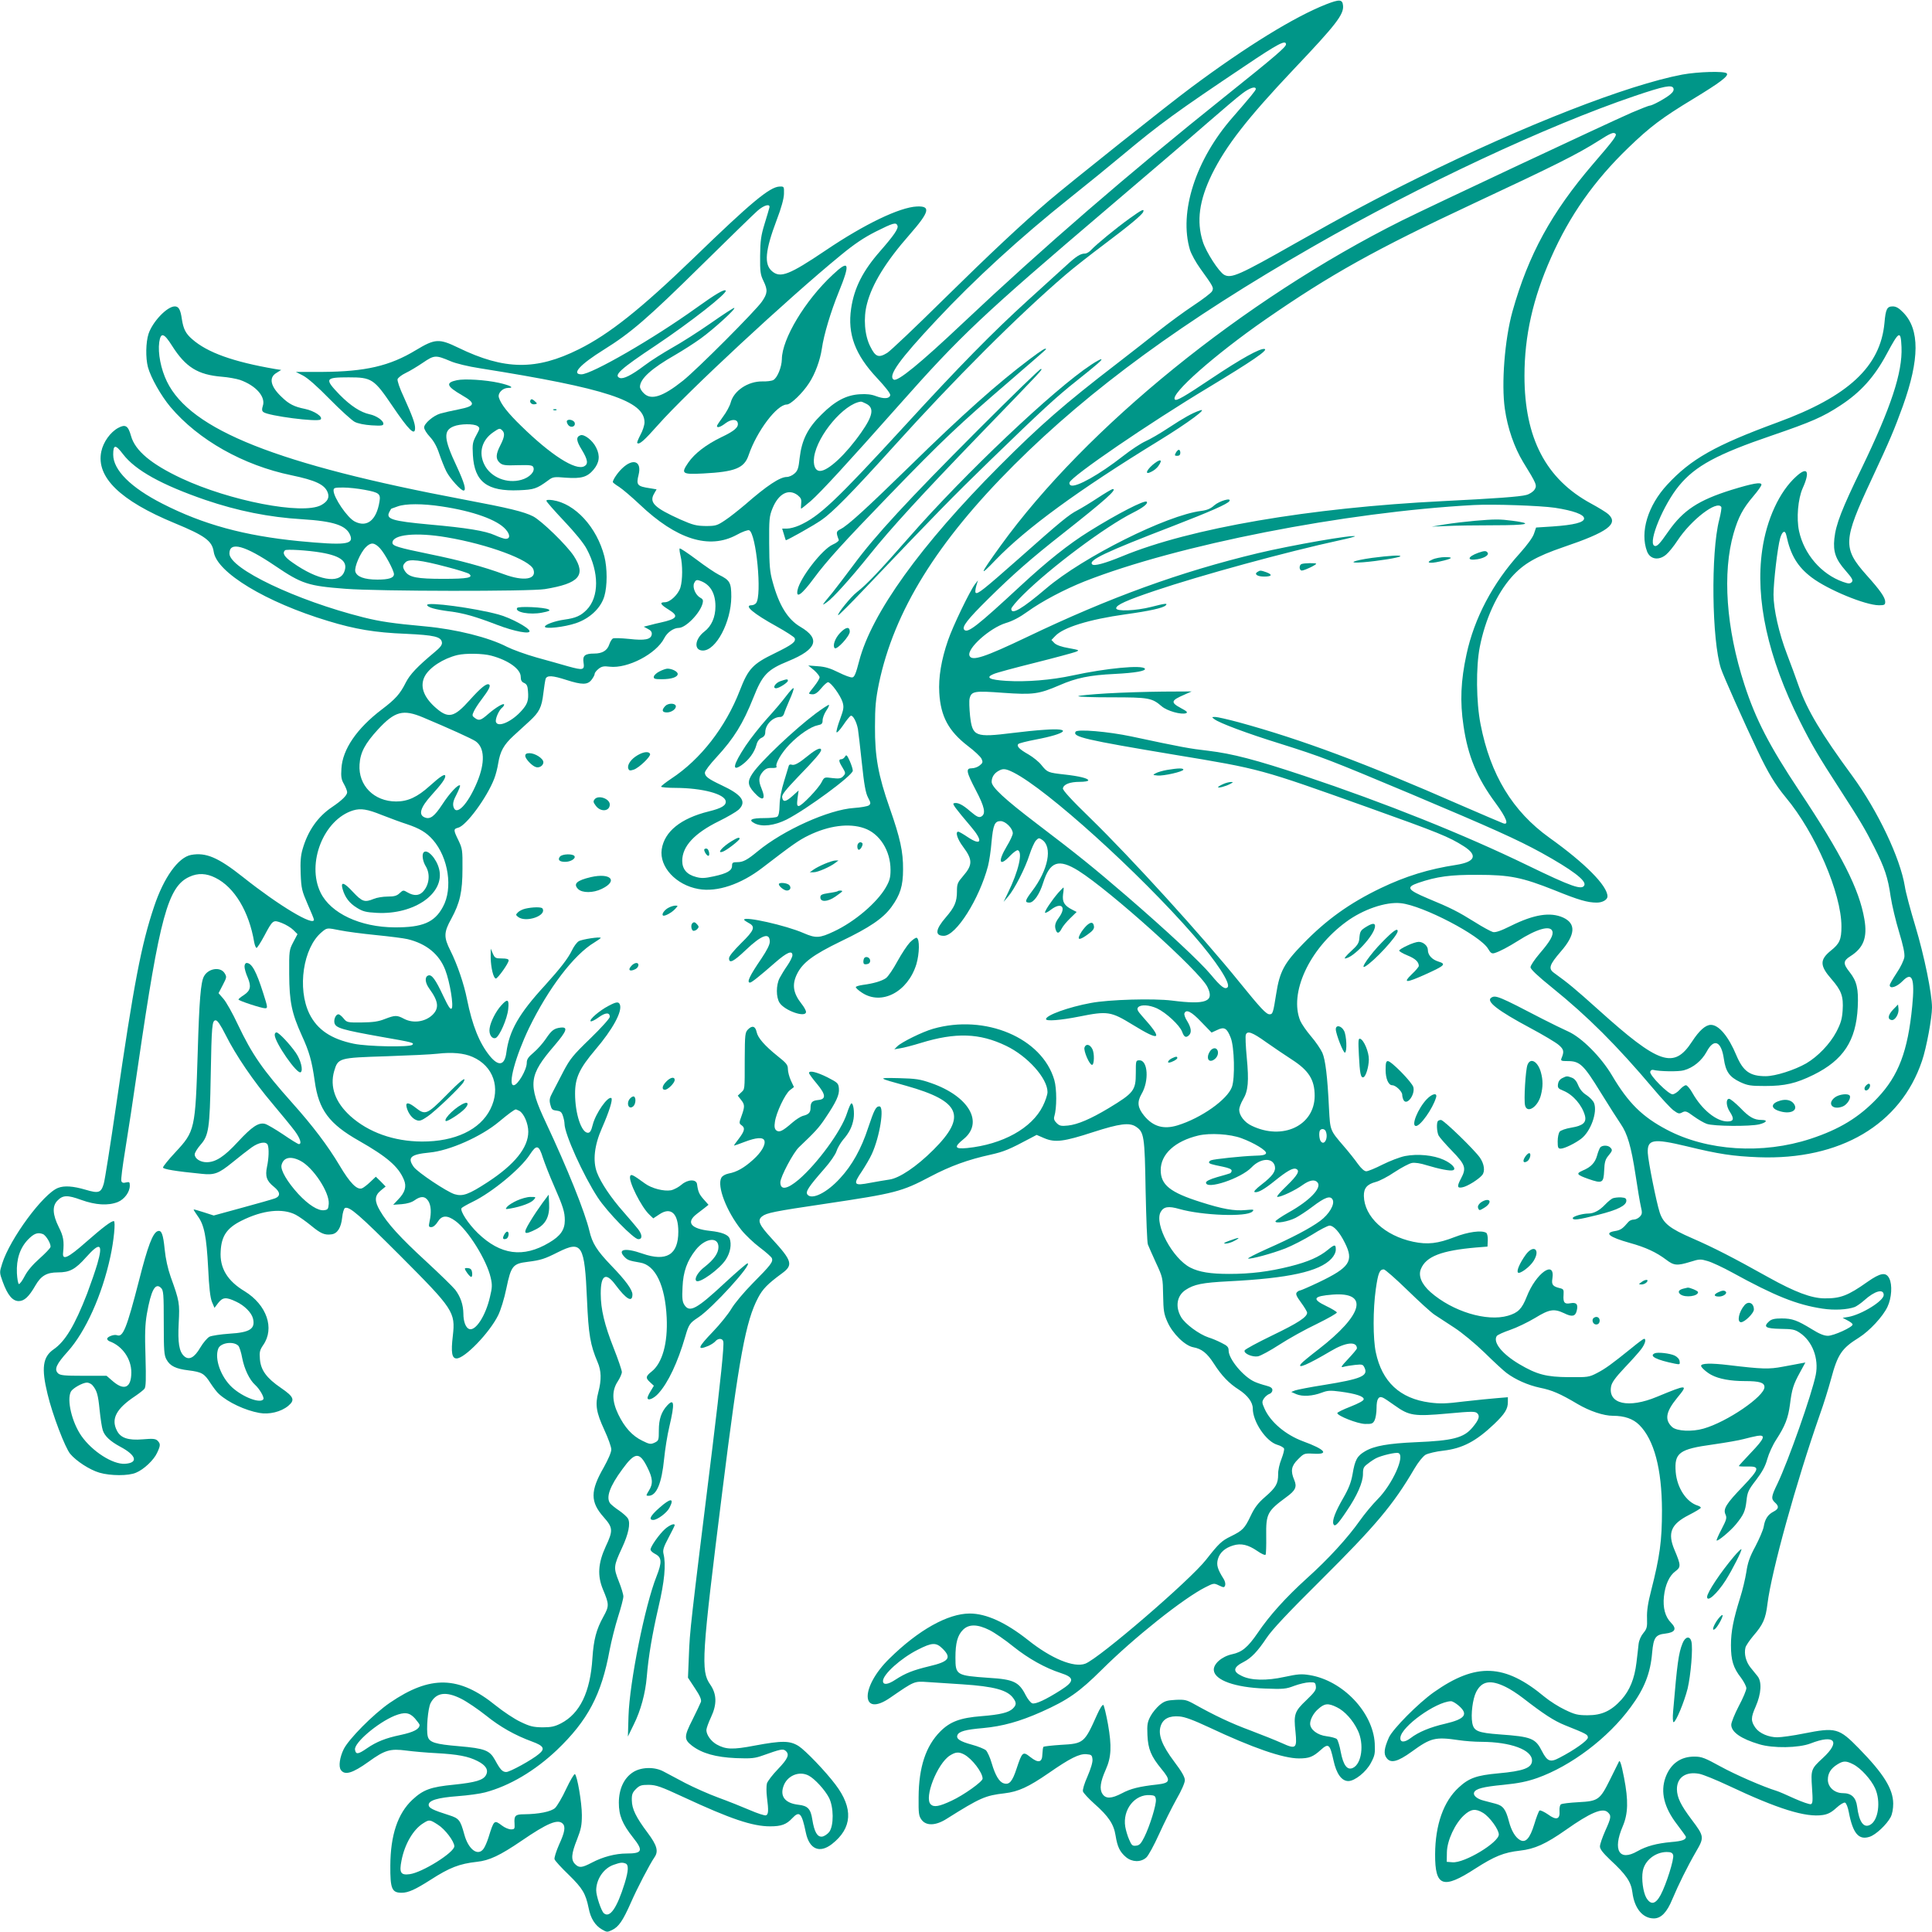 <?xml version="1.0" standalone="no"?>
<!DOCTYPE svg PUBLIC "-//W3C//DTD SVG 20010904//EN"
 "http://www.w3.org/TR/2001/REC-SVG-20010904/DTD/svg10.dtd">
<svg version="1.0" xmlns="http://www.w3.org/2000/svg"
 width="1280pt" height="1280pt" viewBox="0 0 1280 1280"
 preserveAspectRatio="xMidYMid meet">
<g transform="translate(0,1280) scale(0.1,-0.1)"
fill="#009688" stroke="none">
<path d="M8785 12771 c-210 -83 -527 -278 -891 -549 -153 -113 -809 -636 -944
-751 -182 -156 -387 -348 -695 -651 -187 -185 -357 -346 -377 -358 -57 -35
-78 -27 -112 42 -38 74 -47 189 -22 283 33 130 126 281 281 457 133 152 144
192 50 188 -114 -5 -346 -116 -605 -291 -242 -163 -300 -185 -355 -138 -54 46
-46 136 31 340 30 78 47 140 48 172 1 50 1 50 -30 49 -65 -3 -188 -105 -569
-474 -349 -337 -559 -504 -760 -604 -283 -141 -493 -138 -798 10 -128 62 -154
61 -282 -16 -173 -105 -335 -142 -618 -144 l-177 0 47 -24 c31 -16 94 -71 178
-157 72 -73 146 -140 165 -150 21 -11 65 -20 112 -23 66 -4 78 -2 78 11 0 21
-47 53 -90 62 -61 13 -127 56 -200 130 -102 106 -97 115 60 115 153 0 168 -10
290 -190 109 -161 150 -201 150 -146 0 31 -18 80 -74 204 -28 59 -45 110 -42
120 4 10 27 28 54 41 26 12 77 43 114 68 75 51 84 52 183 10 34 -15 117 -35
195 -47 838 -133 1090 -216 1090 -358 0 -19 -12 -56 -27 -83 -14 -27 -24 -51
-21 -54 13 -13 45 15 138 120 190 215 857 835 1210 1124 91 75 154 117 233
157 116 58 134 63 143 39 8 -19 -24 -65 -114 -168 -116 -132 -173 -245 -193
-381 -25 -169 26 -306 172 -461 55 -59 89 -102 87 -113 -5 -24 -41 -26 -93 -7
-30 12 -64 16 -108 13 -90 -5 -165 -45 -254 -134 -92 -90 -131 -169 -145 -287
-7 -68 -13 -86 -34 -104 -14 -13 -37 -23 -51 -23 -46 0 -133 -58 -276 -183
-44 -37 -104 -85 -135 -105 -51 -34 -61 -37 -126 -37 -62 1 -84 6 -168 43
-173 78 -209 113 -174 172 l16 28 -42 7 c-87 13 -94 21 -77 90 22 89 -36 112
-109 42 -30 -28 -62 -76 -62 -91 0 -3 19 -18 42 -32 23 -15 84 -67 136 -116
244 -232 460 -300 642 -202 37 21 75 34 83 31 47 -18 87 -434 46 -483 -6 -8
-20 -14 -30 -14 -53 0 12 -55 166 -140 63 -35 117 -70 120 -78 9 -24 -14 -42
-132 -100 -147 -71 -176 -103 -232 -248 -94 -242 -259 -455 -454 -583 -37 -25
-67 -48 -67 -53 0 -4 44 -8 98 -8 175 -1 323 -40 330 -88 4 -28 -27 -47 -113
-68 -185 -46 -293 -133 -311 -251 -17 -116 95 -237 244 -263 123 -22 280 31
422 140 198 152 241 183 307 215 133 65 268 83 368 48 103 -35 175 -149 175
-276 0 -51 -6 -72 -31 -116 -59 -102 -207 -228 -344 -292 -95 -45 -120 -46
-201 -11 -116 51 -394 113 -394 89 0 -4 14 -13 30 -22 47 -24 38 -48 -50 -134
-50 -50 -80 -86 -80 -100 0 -37 29 -23 110 54 107 102 160 120 160 56 0 -20
-19 -57 -55 -111 -78 -114 -100 -160 -76 -160 10 0 62 41 167 133 78 68 114
83 114 48 0 -10 -15 -41 -33 -67 -19 -27 -42 -65 -52 -84 -24 -47 -24 -127 0
-164 35 -53 175 -101 175 -60 0 9 -13 33 -30 54 -55 70 -64 126 -30 196 38 77
105 127 292 218 190 91 278 151 334 227 58 80 77 139 77 249 1 117 -19 208
-88 405 -77 219 -99 343 -98 540 0 132 5 182 26 286 100 479 384 938 896 1449
505 504 1126 957 1981 1447 711 408 1549 800 2130 997 198 67 247 76 257 51 4
-13 -2 -25 -23 -42 -33 -27 -118 -73 -135 -73 -6 0 -59 -21 -118 -46 -169 -74
-1328 -618 -1525 -716 -1048 -524 -2090 -1369 -2657 -2154 -140 -194 -146
-212 -34 -95 202 210 548 463 1083 791 194 119 334 223 270 200 -48 -16 -105
-48 -207 -115 -54 -36 -123 -76 -153 -89 -29 -13 -96 -57 -148 -98 -156 -122
-309 -208 -345 -194 -8 3 -12 12 -9 20 16 43 525 391 919 628 290 175 400 250
373 256 -29 6 -155 -64 -348 -193 -188 -126 -236 -153 -246 -142 -34 34 265
298 601 531 429 297 726 463 1380 769 537 251 685 325 824 413 83 53 101 60
114 48 11 -11 -11 -41 -149 -201 -275 -321 -428 -600 -534 -978 -51 -185 -74
-478 -50 -644 18 -128 63 -256 121 -352 90 -146 94 -155 75 -184 -9 -13 -33
-29 -53 -34 -41 -12 -212 -24 -553 -41 -885 -44 -1674 -179 -2124 -365 -119
-49 -188 -67 -200 -54 -27 27 86 81 533 253 250 97 364 147 376 166 16 25 -65
2 -100 -28 -24 -22 -48 -32 -87 -37 -228 -28 -781 -305 -1025 -512 -162 -138
-233 -179 -233 -137 0 9 35 51 78 93 182 181 545 452 728 544 68 34 103 62 91
73 -13 13 -193 -79 -382 -197 -135 -84 -277 -197 -453 -360 -288 -267 -350
-315 -373 -292 -19 19 20 69 163 210 160 158 282 265 487 426 284 224 366 297
333 297 -5 0 -51 -27 -101 -60 -50 -33 -110 -69 -133 -81 -56 -29 -108 -71
-386 -318 -239 -211 -276 -240 -288 -228 -4 4 -2 24 4 45 l11 37 -19 -25 c-33
-42 -148 -280 -179 -372 -45 -129 -64 -247 -58 -348 9 -157 62 -254 189 -352
44 -33 84 -71 91 -85 10 -22 8 -28 -12 -44 -13 -11 -36 -19 -52 -19 -42 0 -38
-22 26 -145 59 -112 68 -157 36 -175 -16 -8 -29 -2 -73 35 -51 45 -85 61 -109
53 -11 -4 9 -31 114 -155 82 -96 71 -131 -23 -68 -28 19 -56 35 -61 35 -22 0
-6 -50 31 -99 65 -87 65 -121 0 -196 -36 -42 -40 -51 -40 -101 0 -69 -16 -105
-74 -172 -69 -80 -74 -122 -13 -122 81 0 235 243 293 463 8 32 19 103 23 157
11 116 21 140 60 140 33 0 81 -48 81 -81 0 -11 -18 -50 -40 -86 -62 -104 -49
-139 23 -62 21 22 44 38 50 36 35 -11 5 -139 -65 -282 l-29 -60 30 35 c42 48
114 189 142 278 13 40 32 82 42 93 17 18 21 19 40 6 72 -47 43 -199 -66 -342
-46 -61 -50 -75 -17 -75 29 0 67 54 91 131 45 142 102 162 234 80 211 -133
802 -664 854 -769 49 -98 -8 -120 -235 -91 -121 15 -417 7 -537 -16 -147 -27
-297 -81 -297 -107 0 -15 94 -8 220 17 189 38 210 34 354 -54 187 -115 204
-100 63 57 -31 35 -36 46 -27 58 18 20 73 17 126 -7 61 -29 150 -112 166 -155
13 -36 26 -42 46 -22 18 18 14 49 -12 92 -14 21 -22 45 -19 52 11 30 47 12
112 -57 l68 -70 37 17 c47 23 65 13 90 -52 24 -60 29 -266 8 -325 -30 -84
-204 -207 -361 -255 -92 -28 -161 -8 -220 63 -44 54 -49 91 -18 145 51 86 42
223 -13 223 -25 0 -25 -1 -25 -85 0 -114 -13 -131 -180 -232 -120 -72 -205
-108 -269 -115 -46 -5 -57 -2 -76 17 -15 15 -20 28 -15 43 17 55 17 184 0 242
-81 279 -458 438 -803 339 -71 -20 -210 -89 -237 -116 l-20 -20 40 7 c22 3 83
19 135 35 231 71 390 66 566 -19 142 -68 274 -215 274 -306 0 -18 -14 -59 -31
-93 -73 -147 -266 -254 -501 -278 -84 -8 -90 6 -23 60 134 110 34 283 -215
370 -74 26 -101 30 -215 33 -145 3 -145 3 50 -51 359 -101 402 -201 180 -423
-113 -113 -227 -189 -293 -198 -26 -4 -82 -13 -124 -21 -113 -22 -119 -14 -57
77 22 34 52 84 65 113 53 115 85 316 50 316 -23 0 -34 -22 -74 -141 -45 -139
-107 -250 -186 -335 -86 -95 -186 -145 -216 -109 -15 19 5 50 110 170 40 45
75 96 82 118 6 20 26 54 43 75 42 48 61 87 70 139 7 44 -1 103 -14 103 -5 0
-18 -30 -30 -67 -38 -117 -196 -332 -319 -438 -77 -65 -122 -72 -122 -18 0 35
86 198 124 233 105 100 130 126 174 192 72 107 94 154 90 196 -3 35 -7 39 -77
75 -71 35 -121 47 -121 28 0 -5 23 -37 51 -70 61 -73 64 -104 9 -109 -39 -4
-50 -15 -50 -53 0 -30 -13 -43 -51 -52 -14 -4 -46 -24 -70 -45 -63 -55 -86
-67 -106 -51 -11 10 -14 24 -9 56 8 60 67 185 99 210 l27 21 -20 43 c-11 24
-20 58 -20 76 0 28 -10 40 -68 86 -86 69 -131 121 -139 159 -8 39 -29 46 -56
19 -21 -21 -22 -31 -23 -199 0 -211 1 -196 -25 -221 l-21 -20 21 -27 c26 -32
26 -45 4 -107 -17 -46 -17 -50 0 -62 25 -18 21 -37 -18 -89 -20 -25 -34 -46
-32 -46 3 0 35 11 71 25 76 29 121 32 130 9 10 -27 -19 -78 -75 -128 -60 -54
-108 -81 -162 -91 -23 -5 -42 -16 -48 -28 -30 -55 34 -222 132 -345 27 -34 83
-87 123 -117 40 -30 76 -62 80 -71 9 -24 -7 -45 -127 -166 -60 -61 -121 -134
-142 -170 -21 -35 -75 -102 -121 -150 -102 -106 -109 -127 -31 -95 18 8 38 21
46 30 18 22 48 22 53 -1 6 -27 -18 -261 -72 -702 -146 -1181 -150 -1213 -156
-1380 l-6 -145 46 -70 c33 -49 44 -75 40 -90 -4 -11 -29 -64 -56 -118 -57
-112 -57 -131 -3 -173 67 -51 158 -76 290 -82 105 -4 127 -1 180 18 115 41
132 45 149 31 29 -24 17 -52 -49 -121 -36 -37 -69 -80 -74 -96 -4 -16 -4 -56
0 -89 12 -94 10 -115 -6 -122 -9 -3 -57 13 -108 35 -51 22 -144 59 -207 82
-63 23 -162 67 -220 97 -58 31 -123 65 -145 77 -60 32 -149 29 -202 -6 -60
-39 -93 -112 -93 -202 0 -84 23 -140 94 -230 70 -88 62 -106 -43 -106 -73 0
-157 -22 -229 -60 -67 -35 -85 -37 -112 -10 -28 28 -25 68 13 163 27 69 32 95
32 162 0 83 -31 261 -46 271 -5 3 -31 -41 -58 -98 -26 -57 -60 -113 -73 -126
-27 -25 -109 -41 -205 -42 -59 0 -68 -9 -64 -62 2 -35 0 -38 -24 -38 -14 0
-41 11 -59 25 -52 39 -53 39 -90 -80 -9 -28 -23 -61 -32 -73 -37 -53 -101 -6
-128 95 -26 95 -35 106 -101 127 -108 34 -135 48 -135 68 0 30 59 48 193 58
67 5 148 16 181 25 162 43 329 142 475 280 205 196 296 367 350 663 12 62 37
161 56 221 19 59 35 120 35 134 0 14 -14 60 -31 102 -35 89 -34 99 22 220 43
92 57 161 40 193 -6 12 -33 36 -59 54 -26 17 -52 39 -59 47 -30 39 -4 113 81
228 83 114 113 116 165 11 36 -72 39 -108 10 -154 -20 -33 -20 -34 -2 -34 53
0 87 83 103 245 6 61 21 157 35 215 36 153 32 188 -14 139 -39 -42 -56 -91
-56 -164 0 -66 -1 -70 -28 -83 -26 -12 -34 -11 -82 13 -66 32 -117 88 -159
175 -42 87 -43 158 -3 218 15 23 27 51 27 62 0 11 -24 82 -54 158 -61 154 -86
258 -86 362 0 124 34 144 98 57 72 -96 112 -119 112 -63 0 31 -46 94 -140 191
-96 100 -126 148 -145 230 -29 123 -146 415 -289 719 -120 255 -114 310 59
511 80 94 90 122 40 117 -44 -5 -61 -18 -99 -75 -19 -28 -55 -69 -80 -90 -36
-30 -46 -45 -46 -68 0 -47 -60 -149 -87 -149 -40 0 12 191 102 379 128 263
297 486 433 567 23 14 42 28 42 30 0 10 -126 -9 -146 -22 -12 -7 -32 -34 -44
-59 -27 -56 -78 -121 -181 -235 -171 -186 -235 -299 -254 -442 -11 -87 -51
-96 -110 -24 -69 85 -116 202 -151 376 -20 101 -64 230 -110 322 -45 89 -44
121 6 211 57 105 74 178 74 332 1 122 -1 133 -26 186 -34 69 -35 77 -3 85 54
13 191 200 239 324 10 25 22 71 27 104 13 79 37 122 101 181 30 28 77 71 106
97 66 61 81 92 92 186 5 42 12 85 15 95 10 24 45 22 138 -8 103 -33 140 -33
166 1 12 15 21 33 21 40 0 7 12 22 26 33 20 16 35 19 73 14 119 -14 309 85
362 189 19 38 62 68 96 68 46 0 142 98 158 163 5 19 2 28 -14 36 -33 18 -55
69 -42 98 9 19 16 23 34 17 70 -22 107 -81 107 -171 0 -72 -26 -131 -73 -167
-65 -50 -72 -126 -10 -126 87 0 187 189 188 356 0 94 -9 110 -82 146 -24 12
-91 57 -149 101 -58 43 -108 77 -111 73 -3 -3 0 -25 6 -50 14 -58 14 -158 -1
-208 -14 -46 -68 -98 -103 -98 -38 0 -30 -15 25 -49 70 -43 58 -61 -55 -86
-16 -3 -48 -11 -70 -17 l-40 -10 28 -15 c20 -10 27 -21 25 -36 -5 -34 -45 -42
-150 -30 -51 5 -99 7 -107 3 -8 -4 -19 -23 -25 -41 -13 -39 -46 -59 -99 -59
-62 0 -78 -14 -71 -59 8 -51 -3 -53 -101 -26 -44 13 -138 39 -210 59 -71 20
-159 52 -195 70 -121 63 -337 117 -542 136 -218 20 -299 32 -411 60 -445 112
-887 323 -887 423 0 82 102 54 303 -82 177 -120 218 -133 467 -152 216 -17
1220 -18 1320 -2 227 37 275 91 192 219 -47 72 -214 234 -270 263 -61 31 -160
55 -457 111 -1236 233 -1813 461 -1969 782 -40 82 -61 188 -51 261 10 67 31
62 85 -24 90 -142 171 -192 330 -205 41 -3 95 -13 120 -21 107 -38 172 -113
151 -173 -7 -22 -6 -32 4 -40 30 -25 361 -68 379 -49 18 17 -41 57 -104 70
-70 14 -106 32 -153 78 -75 70 -88 129 -36 160 l32 20 -39 6 c-279 48 -450
109 -551 198 -43 37 -58 68 -68 132 -9 64 -21 85 -47 85 -51 0 -147 -101 -174
-182 -18 -55 -20 -159 -4 -220 19 -70 87 -190 149 -264 185 -219 483 -387 803
-453 158 -33 217 -61 238 -111 15 -36 1 -63 -43 -87 -124 -65 -604 28 -925
178 -200 94 -307 183 -334 281 -19 68 -37 79 -85 53 -52 -28 -99 -94 -112
-157 -35 -169 125 -325 486 -474 201 -83 248 -117 259 -190 20 -137 346 -334
757 -458 180 -55 312 -77 513 -85 192 -9 237 -19 242 -58 2 -15 -11 -33 -49
-64 -115 -96 -162 -146 -190 -200 -38 -76 -68 -110 -159 -179 -166 -126 -261
-265 -268 -392 -4 -55 0 -74 17 -103 11 -20 21 -44 21 -54 0 -20 -36 -55 -100
-98 -95 -64 -160 -157 -195 -278 -13 -44 -16 -84 -13 -164 4 -98 8 -113 46
-201 23 -52 42 -98 42 -103 0 -46 -231 92 -470 282 -164 130 -245 165 -344
147 -85 -16 -181 -150 -245 -342 -85 -253 -134 -508 -251 -1314 -39 -267 -76
-503 -83 -524 -18 -59 -34 -64 -121 -38 -82 24 -140 28 -181 12 -98 -37 -320
-338 -371 -503 -18 -57 -18 -58 4 -119 32 -88 65 -128 106 -128 37 0 68 29
111 104 37 64 75 86 148 86 79 0 116 20 188 101 92 103 113 91 74 -44 -13 -45
-44 -134 -68 -198 -82 -211 -145 -316 -222 -369 -72 -50 -82 -124 -40 -296 32
-135 116 -355 150 -396 40 -48 129 -106 194 -125 71 -21 193 -22 242 0 52 21
119 85 140 132 23 49 23 59 3 80 -14 13 -30 15 -99 9 -95 -8 -146 9 -170 57
-41 78 -5 146 120 229 28 19 56 41 62 49 10 12 11 64 7 211 -5 154 -3 214 9
285 28 158 56 210 94 172 16 -16 18 -40 18 -230 0 -184 2 -216 18 -244 23 -43
62 -62 146 -72 88 -11 105 -21 145 -84 19 -29 44 -62 57 -73 62 -56 173 -108
267 -125 65 -12 144 7 192 47 46 39 37 60 -49 119 -95 65 -133 117 -139 190
-4 48 -1 60 22 94 77 111 23 266 -123 356 -115 69 -166 154 -159 265 5 101 41
154 137 202 141 71 273 85 360 40 23 -12 69 -45 102 -72 63 -52 89 -64 134
-58 40 4 65 44 72 112 3 32 12 60 19 63 30 11 95 -46 365 -316 354 -355 367
-374 349 -532 -13 -110 -6 -149 25 -149 54 0 218 170 275 285 17 34 41 111 55
180 31 149 43 163 141 175 87 11 112 19 201 64 159 79 176 51 192 -314 10
-233 22 -301 70 -414 25 -57 27 -117 5 -200 -22 -83 -14 -133 40 -250 25 -54
46 -112 46 -129 0 -19 -20 -65 -50 -119 -90 -156 -90 -229 0 -330 61 -69 63
-88 13 -194 -51 -111 -56 -194 -18 -285 41 -98 42 -109 2 -181 -46 -83 -64
-151 -72 -273 -14 -226 -83 -368 -209 -433 -41 -21 -65 -26 -122 -26 -61 1
-83 6 -145 36 -41 19 -114 68 -164 108 -244 198 -433 203 -703 18 -109 -75
-272 -240 -305 -307 -26 -53 -35 -114 -19 -137 26 -38 78 -22 184 54 108 78
143 88 250 74 46 -6 135 -14 198 -17 144 -8 212 -21 273 -52 56 -28 75 -59 57
-93 -18 -34 -69 -49 -213 -64 -154 -15 -203 -33 -275 -100 -97 -91 -145 -234
-146 -436 -1 -154 10 -180 75 -180 44 0 90 21 192 86 126 81 190 106 307 119
82 9 151 41 295 139 172 118 241 146 273 114 20 -20 14 -57 -24 -139 -19 -44
-33 -87 -30 -97 3 -10 45 -56 94 -103 92 -90 112 -124 132 -221 13 -68 43
-115 88 -141 32 -19 36 -19 67 -4 44 21 72 62 125 182 41 94 125 255 156 300
28 40 17 79 -45 162 -78 104 -104 158 -105 215 -1 39 4 52 27 75 24 24 35 28
85 28 50 -1 79 -11 232 -82 310 -144 455 -193 572 -193 74 0 108 12 147 54 48
51 63 35 90 -96 23 -109 90 -139 172 -76 136 106 144 237 24 395 -67 89 -199
226 -244 255 -58 36 -109 37 -291 3 -146 -28 -191 -26 -251 7 -38 21 -69 64
-69 96 0 11 14 50 31 86 40 85 38 153 -6 216 -63 90 -56 186 80 1275 112 897
156 1133 238 1288 30 57 63 91 157 160 77 56 69 83 -67 231 -84 91 -97 121
-64 147 29 23 76 33 421 84 462 69 503 79 694 180 133 70 249 112 399 145 89
20 123 34 269 112 l36 19 51 -22 c71 -30 129 -23 325 41 174 56 238 64 281 36
55 -36 59 -61 65 -426 4 -184 10 -344 15 -355 4 -11 28 -65 53 -120 46 -99 46
-101 48 -217 2 -103 5 -123 29 -177 35 -78 116 -157 171 -167 55 -10 91 -38
136 -108 51 -80 101 -132 166 -173 58 -38 92 -83 92 -125 0 -87 88 -218 162
-240 22 -6 42 -18 45 -25 3 -7 -5 -38 -17 -69 -13 -32 -23 -76 -22 -102 0 -61
-14 -87 -87 -150 -46 -40 -69 -70 -95 -125 -40 -84 -53 -97 -132 -136 -60 -29
-79 -47 -163 -154 -105 -135 -706 -652 -800 -689 -75 -29 -226 33 -381 157
-147 116 -276 175 -385 175 -145 0 -340 -109 -532 -298 -196 -191 -191 -396 6
-259 160 110 157 109 246 103 44 -3 148 -10 230 -15 212 -14 301 -38 339 -93
21 -29 20 -44 -3 -67 -27 -27 -83 -41 -209 -51 -140 -11 -207 -36 -272 -101
-96 -96 -143 -237 -144 -436 -1 -109 1 -124 20 -150 31 -41 94 -39 166 7 223
140 255 154 384 169 91 11 157 41 292 134 141 98 203 129 250 125 33 -3 37 -6
40 -34 2 -19 -11 -62 -33 -113 -21 -47 -34 -90 -30 -100 3 -10 37 -47 75 -81
94 -83 129 -135 141 -211 12 -75 28 -108 69 -143 41 -34 98 -35 134 -3 14 12
52 82 85 155 33 73 85 177 115 231 33 57 56 109 56 127 0 20 -20 56 -70 122
-82 109 -109 180 -90 237 16 48 57 69 125 63 36 -3 92 -24 195 -72 289 -136
491 -206 596 -206 67 0 93 10 144 56 52 47 61 39 85 -70 19 -88 54 -136 98
-136 43 0 119 61 150 121 26 49 28 61 25 129 -12 206 -212 416 -431 452 -55 9
-78 7 -167 -12 -118 -26 -221 -24 -282 6 -63 29 -59 58 13 94 50 26 91 69 151
159 36 54 141 166 358 381 366 364 481 501 621 740 26 44 56 81 74 92 17 9 70
22 118 27 126 15 215 61 336 176 71 68 91 100 91 146 l0 32 -72 -6 c-40 -3
-138 -13 -218 -22 -119 -15 -160 -16 -228 -7 -197 26 -316 137 -357 333 -19
90 -19 283 0 418 15 106 25 131 53 131 8 0 79 -62 156 -137 78 -76 159 -150
181 -164 22 -14 80 -52 130 -85 51 -33 138 -105 201 -166 61 -60 126 -120 145
-134 60 -45 142 -81 221 -98 80 -16 134 -39 250 -108 80 -47 172 -78 234 -78
77 0 134 -20 175 -61 98 -98 149 -291 150 -564 0 -205 -14 -306 -72 -534 -21
-81 -29 -134 -27 -182 2 -59 -1 -70 -24 -98 -16 -19 -29 -48 -32 -74 -2 -23
-9 -78 -14 -122 -13 -107 -44 -183 -99 -245 -68 -75 -130 -104 -224 -104 -66
0 -86 5 -150 36 -41 19 -102 58 -136 86 -264 220 -453 228 -733 31 -102 -72
-271 -242 -298 -300 -32 -72 -37 -111 -14 -138 27 -35 74 -22 164 43 128 93
156 100 313 77 39 -6 106 -11 150 -11 194 -1 335 -53 335 -124 0 -49 -57 -70
-225 -85 -142 -13 -193 -31 -260 -93 -101 -92 -156 -247 -157 -443 -1 -215 52
-234 266 -95 128 82 189 107 296 119 98 11 171 44 305 138 160 113 242 148
276 117 26 -23 24 -35 -16 -124 -19 -43 -35 -89 -35 -103 0 -18 19 -42 68 -89
105 -97 138 -145 147 -215 13 -106 68 -173 142 -173 48 0 87 40 123 128 40 95
98 213 157 315 55 94 54 101 -29 211 -73 97 -97 147 -98 202 0 78 59 119 148
102 24 -4 112 -40 195 -79 326 -154 510 -211 623 -194 34 5 57 17 90 47 25 23
50 38 58 35 8 -3 19 -31 25 -64 27 -141 66 -186 138 -162 41 13 113 81 139
130 11 21 17 55 17 90 -1 98 -64 198 -227 365 -133 136 -153 141 -366 99 -69
-14 -148 -25 -175 -25 -57 0 -118 26 -144 62 -32 45 -32 68 1 142 37 85 42
164 12 201 -10 13 -32 39 -47 58 -30 38 -43 90 -33 131 3 13 27 48 52 78 65
75 82 113 94 213 27 216 190 804 346 1250 26 72 59 179 75 238 44 165 71 204
185 275 70 44 159 140 189 204 28 59 33 146 12 188 -22 44 -58 38 -145 -23
-130 -92 -179 -110 -285 -109 -87 1 -195 42 -368 138 -240 134 -363 197 -507
260 -150 65 -192 99 -216 171 -22 67 -76 338 -79 394 -4 91 34 98 256 45 217
-53 308 -66 477 -73 542 -20 942 216 1084 639 29 84 66 285 66 353 0 92 -51
342 -110 538 -33 109 -65 228 -70 265 -31 188 -178 498 -347 730 -206 280
-300 438 -354 591 -20 58 -56 155 -79 215 -54 140 -90 300 -90 396 0 85 27
315 44 374 14 48 33 57 41 19 28 -131 74 -208 168 -279 107 -81 356 -184 446
-184 36 0 41 3 41 23 0 28 -33 76 -124 177 -159 179 -156 229 34 635 122 261
150 328 207 485 111 310 112 507 3 619 -29 30 -48 41 -70 41 -38 0 -47 -17
-55 -110 -27 -289 -240 -487 -710 -659 -410 -151 -571 -241 -729 -412 -129
-139 -182 -315 -134 -442 20 -53 78 -63 127 -21 17 14 51 56 75 93 91 138 262
269 290 222 3 -5 -3 -43 -14 -86 -56 -217 -49 -799 12 -985 14 -44 154 -359
241 -541 73 -153 116 -224 189 -313 195 -233 368 -635 368 -854 0 -86 -12
-114 -70 -160 -75 -61 -74 -100 5 -190 65 -75 79 -113 73 -206 -4 -58 -12 -85
-42 -143 -42 -79 -121 -162 -199 -208 -77 -44 -204 -85 -269 -85 -104 0 -149
32 -194 138 -52 125 -116 202 -169 202 -35 0 -77 -37 -125 -111 -120 -184
-218 -151 -620 211 -155 139 -198 175 -295 245 -38 28 -30 53 45 140 98 112
103 186 16 226 -85 38 -193 21 -346 -55 -68 -34 -102 -45 -119 -41 -14 4 -68
33 -120 66 -111 69 -157 93 -312 157 -135 57 -146 74 -62 103 123 42 213 54
393 53 214 0 295 -17 509 -102 160 -65 219 -82 280 -82 38 0 71 19 71 41 0 70
-147 219 -385 389 -244 175 -391 417 -456 752 -29 147 -31 380 -5 512 36 183
113 352 210 462 79 89 162 137 346 200 292 99 365 153 296 217 -13 12 -65 44
-115 71 -299 162 -441 434 -441 846 0 264 56 514 176 783 123 279 286 510 512
728 144 139 222 198 432 325 176 107 236 152 220 168 -16 16 -189 11 -294 -8
-364 -69 -1046 -335 -1747 -682 -285 -141 -485 -248 -819 -437 -368 -209 -422
-233 -469 -208 -35 19 -120 150 -142 220 -43 135 -24 273 60 446 94 190 233
369 544 698 277 292 331 361 325 420 -4 42 -23 43 -113 8z m-265 -265 c0 -18
-75 -82 -405 -346 -637 -509 -1208 -1003 -1735 -1500 -284 -268 -434 -391
-459 -375 -40 24 37 132 281 392 254 272 558 550 888 813 113 90 270 218 350
285 243 203 354 284 808 588 221 149 272 175 272 143z m-200 -296 c0 -9 -33
-49 -153 -187 -246 -280 -358 -630 -283 -879 9 -28 39 -83 68 -123 87 -121 91
-127 78 -151 -6 -11 -61 -53 -123 -94 -62 -41 -161 -114 -222 -162 -60 -48
-189 -149 -285 -223 -346 -266 -508 -407 -780 -680 -520 -522 -846 -975 -928
-1291 -21 -81 -31 -106 -45 -108 -11 -2 -51 13 -91 33 -54 27 -89 38 -137 41
l-64 5 38 -31 c20 -18 37 -39 37 -47 0 -9 -16 -35 -35 -59 -19 -23 -35 -45
-35 -48 0 -3 11 -6 25 -6 16 0 34 13 56 40 18 22 38 40 45 40 19 0 82 -87 96
-131 10 -34 8 -47 -16 -113 -16 -42 -26 -81 -24 -87 2 -7 22 14 44 46 21 32
44 60 51 63 14 4 38 -40 47 -88 3 -19 15 -120 26 -225 15 -143 25 -199 41
-229 19 -36 19 -41 5 -52 -9 -6 -53 -14 -98 -17 -167 -11 -467 -146 -638 -287
-70 -58 -97 -72 -135 -72 -30 0 -35 -3 -35 -24 0 -32 -33 -51 -121 -70 -60
-13 -82 -14 -118 -4 -61 16 -91 52 -91 107 0 96 81 183 244 263 55 27 113 61
129 75 56 53 24 99 -113 163 -87 41 -110 58 -110 83 0 11 34 56 76 101 118
128 176 223 245 395 60 152 92 186 232 243 190 78 214 148 80 227 -84 49 -142
143 -184 298 -19 67 -22 108 -23 255 -1 161 1 180 22 232 40 98 107 133 167
87 22 -18 26 -28 23 -55 -2 -19 -2 -34 0 -34 2 0 31 23 64 51 66 58 238 245
583 634 409 462 551 596 1385 1306 267 227 565 482 662 567 98 85 200 172 229
193 48 37 89 50 89 29z m-3223 -787 c-2 -10 -17 -58 -32 -108 -23 -75 -28
-110 -29 -210 -1 -106 2 -125 22 -166 29 -60 28 -82 -10 -137 -40 -59 -430
-450 -523 -524 -134 -107 -212 -132 -260 -83 -14 13 -25 32 -25 42 0 53 76
122 234 212 48 28 124 76 168 108 86 62 240 202 222 203 -6 0 -75 -45 -155
-101 -79 -55 -193 -128 -254 -162 -60 -34 -144 -87 -186 -119 -85 -64 -139
-91 -163 -82 -43 17 5 60 241 217 227 152 476 347 461 362 -10 10 -64 -21
-195 -115 -281 -202 -693 -440 -761 -440 -69 0 -9 65 148 163 180 112 291 208
645 557 182 179 349 342 373 363 45 40 88 50 79 20z m7501 -923 c7 -168 -70
-400 -263 -800 -133 -273 -172 -374 -182 -469 -9 -87 9 -137 74 -211 46 -53
52 -65 41 -77 -12 -11 -21 -11 -58 2 -144 51 -258 184 -291 337 -18 84 -7 213
24 283 51 113 32 147 -43 78 -111 -100 -196 -284 -225 -488 -47 -326 38 -711
249 -1132 77 -154 122 -231 264 -450 139 -215 169 -266 231 -389 67 -133 89
-197 107 -324 9 -58 34 -163 56 -235 27 -89 38 -141 35 -166 -3 -20 -25 -67
-51 -105 -25 -38 -46 -74 -46 -81 0 -27 47 -12 85 27 64 66 82 18 64 -166 -29
-299 -91 -461 -230 -608 -122 -129 -252 -208 -444 -271 -317 -104 -685 -81
-953 61 -161 85 -254 176 -362 359 -73 123 -201 251 -290 291 -35 16 -112 53
-170 83 -288 150 -312 160 -340 141 -37 -24 44 -86 257 -200 86 -46 172 -97
191 -114 33 -29 36 -43 17 -88 -6 -16 -1 -18 42 -18 80 0 105 -24 218 -208 55
-89 115 -183 133 -209 44 -64 69 -148 98 -338 13 -88 29 -182 35 -208 10 -42
9 -51 -6 -67 -10 -11 -28 -20 -41 -20 -13 0 -29 -7 -36 -16 -37 -44 -51 -54
-88 -60 -75 -12 -40 -40 99 -79 105 -29 175 -62 240 -111 51 -39 72 -41 160
-14 60 19 68 19 115 5 28 -8 101 -42 161 -75 284 -156 428 -214 599 -240 79
-12 166 -7 215 11 13 6 41 25 62 44 70 63 129 79 129 35 0 -39 -146 -129 -234
-145 l-38 -6 32 -17 c18 -9 34 -21 34 -27 2 -17 -125 -75 -164 -75 -25 0 -57
13 -105 43 -98 60 -131 72 -201 72 -47 0 -67 -5 -83 -19 -41 -37 -24 -48 75
-50 79 -1 95 -4 128 -26 84 -56 127 -171 106 -278 -26 -130 -183 -574 -254
-722 -42 -86 -43 -100 -16 -125 28 -25 25 -42 -10 -60 -37 -19 -57 -49 -65
-100 -4 -22 -29 -80 -55 -130 -38 -70 -51 -108 -60 -170 -7 -44 -25 -120 -41
-170 -45 -144 -61 -224 -61 -315 0 -99 15 -150 67 -216 19 -26 35 -57 35 -69
0 -13 -22 -66 -50 -118 -27 -52 -50 -108 -50 -124 0 -48 64 -93 185 -129 92
-28 261 -25 340 5 161 63 202 14 81 -97 -77 -71 -79 -77 -71 -195 6 -87 5
-105 -7 -110 -8 -3 -57 14 -109 37 -52 24 -105 47 -119 51 -88 27 -272 107
-372 162 -102 56 -124 65 -171 65 -93 1 -160 -48 -193 -139 -34 -96 -9 -198
76 -309 33 -43 60 -81 60 -84 -1 -19 -25 -28 -98 -34 -97 -9 -164 -27 -224
-61 -120 -69 -165 7 -97 165 36 85 38 171 9 321 -19 98 -29 126 -36 104 -2 -5
-28 -57 -57 -115 -67 -135 -78 -143 -210 -150 -56 -3 -108 -9 -115 -14 -7 -4
-11 -22 -10 -43 5 -57 -21 -65 -76 -24 -25 17 -50 29 -56 26 -5 -3 -21 -44
-35 -91 -29 -94 -57 -125 -94 -105 -31 17 -58 62 -74 124 -21 81 -39 104 -89
117 -24 6 -60 16 -80 21 -43 11 -69 34 -62 53 10 25 58 38 194 51 101 10 158
22 224 45 225 80 470 265 620 470 91 123 131 226 142 362 9 98 22 118 87 125
66 8 78 31 38 72 -39 39 -55 100 -47 174 8 77 36 138 76 167 37 27 37 40 -5
139 -49 115 -25 173 95 234 41 21 76 42 78 47 2 4 -7 11 -20 15 -75 23 -137
117 -146 222 -10 128 22 152 247 183 84 12 176 28 204 36 29 8 69 17 90 21 58
9 48 -17 -43 -112 -44 -46 -80 -86 -80 -88 0 -2 26 -4 57 -3 85 2 81 -15 -30
-132 -112 -116 -132 -150 -115 -186 10 -23 6 -35 -26 -97 -21 -39 -35 -73 -33
-75 7 -8 92 63 128 107 52 64 62 87 70 157 6 56 12 70 63 136 41 54 62 92 75
140 10 36 36 93 59 128 59 91 79 143 91 233 13 104 23 133 66 212 l36 66 -33
-6 c-18 -4 -71 -13 -118 -22 -90 -17 -134 -16 -359 11 -116 14 -181 12 -181
-5 0 -11 40 -46 70 -61 49 -26 127 -40 218 -40 100 0 132 -10 132 -40 0 -61
-248 -231 -404 -275 -76 -22 -176 -17 -207 10 -52 48 -43 101 32 193 76 92 70
92 -133 8 -189 -79 -326 -48 -304 69 5 26 28 58 89 123 46 48 95 103 110 123
26 34 36 69 19 69 -4 0 -41 -27 -82 -61 -134 -108 -174 -137 -230 -166 -52
-27 -61 -28 -185 -27 -150 1 -212 17 -329 86 -113 67 -176 144 -150 186 5 8
45 26 89 41 44 15 118 51 165 79 96 59 126 63 194 31 50 -25 73 -21 82 16 11
43 -1 58 -40 51 -41 -8 -51 4 -47 56 2 34 0 38 -26 44 -45 11 -55 23 -48 63
20 128 -109 37 -170 -120 -32 -81 -57 -106 -124 -126 -141 -41 -367 28 -513
156 -60 53 -83 109 -64 154 34 83 136 122 366 142 l75 6 2 42 c1 23 -4 45 -10
49 -30 19 -120 7 -210 -28 -111 -43 -178 -51 -274 -31 -189 40 -324 166 -327
303 -1 52 21 78 78 93 24 6 81 35 126 66 46 30 97 57 114 60 19 4 58 -2 98
-15 83 -25 157 -40 175 -33 24 9 -7 44 -62 69 -68 31 -172 41 -256 25 -35 -7
-102 -33 -150 -57 -47 -24 -96 -44 -107 -44 -13 0 -33 18 -55 48 -19 27 -61
80 -94 118 -92 107 -90 103 -98 249 -10 213 -24 324 -44 370 -11 24 -44 73
-75 109 -31 36 -62 82 -71 102 -76 183 58 476 303 656 112 83 264 135 363 124
145 -15 527 -214 578 -302 17 -29 25 -34 44 -28 33 10 91 41 153 80 125 80
216 106 229 64 8 -26 -15 -67 -85 -148 -33 -39 -60 -79 -60 -90 0 -13 46 -57
144 -136 234 -189 426 -380 670 -669 54 -64 114 -129 133 -143 31 -23 38 -25
58 -14 21 11 29 9 75 -25 29 -21 68 -44 88 -51 46 -16 286 -18 348 -3 50 13
58 29 15 29 -50 0 -83 19 -142 81 -32 32 -65 59 -73 59 -23 0 -20 -48 4 -85
31 -47 27 -65 -15 -65 -73 0 -169 78 -231 187 -16 29 -36 53 -44 53 -9 0 -27
-13 -42 -30 -14 -16 -36 -30 -47 -30 -28 0 -153 126 -148 149 2 9 10 14 18 13
44 -11 170 -13 205 -3 62 17 118 63 151 123 48 91 97 71 114 -47 12 -85 37
-120 108 -154 50 -23 68 -26 166 -26 130 0 204 17 320 74 198 98 282 226 293
448 6 122 -6 172 -54 233 -44 55 -43 74 4 104 89 56 115 125 94 246 -34 200
-151 429 -431 850 -198 298 -289 473 -364 705 -121 373 -147 740 -71 1003 31
106 61 163 130 244 30 35 54 69 54 77 0 19 -57 9 -200 -35 -217 -68 -318 -134
-416 -274 -61 -88 -78 -105 -95 -95 -40 26 62 272 165 397 108 131 252 209
616 333 260 89 338 123 452 198 135 88 226 189 308 342 83 155 93 159 98 45z
m-6859 -375 c54 -27 45 -79 -33 -190 -102 -146 -219 -255 -273 -255 -32 0 -47
37 -39 94 22 143 198 351 309 365 4 1 21 -6 36 -14z m-4924 -334 c82 -107 255
-203 545 -303 214 -73 423 -115 640 -128 212 -13 296 -41 321 -108 23 -60 -36
-66 -341 -37 -362 36 -634 110 -904 248 -210 107 -326 223 -326 325 0 68 15
69 65 3z m1600 -236 c98 -18 108 -27 99 -79 -20 -123 -83 -173 -164 -131 -49
25 -140 159 -140 205 0 18 6 20 64 20 35 0 99 -7 141 -15z m510 -110 c209 -31
370 -89 425 -152 31 -35 31 -63 0 -63 -10 0 -42 11 -71 24 -64 29 -187 49
-434 71 -249 23 -291 36 -265 84 6 12 12 21 13 21 1 0 20 7 42 15 52 19 165
19 290 0z m7376 -9 c124 -19 194 -45 194 -71 0 -26 -65 -43 -209 -53 l-109 -7
-14 -41 c-8 -25 -45 -75 -94 -130 -179 -197 -302 -431 -353 -669 -38 -175 -44
-313 -20 -473 29 -201 90 -347 213 -513 72 -98 90 -147 51 -134 -11 4 -138 58
-283 121 -636 279 -1051 434 -1471 549 -71 19 -141 35 -155 35 -24 0 -24 -1
-5 -15 32 -25 219 -95 429 -160 286 -90 336 -110 870 -334 543 -229 707 -303
866 -390 204 -113 298 -184 286 -215 -14 -36 -84 -11 -377 131 -420 204 -942
413 -1480 593 -318 106 -476 147 -635 166 -123 14 -173 23 -510 95 -152 32
-357 50 -369 31 -21 -34 60 -53 659 -153 570 -94 563 -93 1275 -347 473 -169
539 -196 637 -258 95 -60 78 -104 -49 -124 -183 -28 -335 -75 -500 -154 -206
-99 -360 -209 -516 -370 -124 -127 -154 -183 -177 -331 -20 -127 -23 -135 -44
-135 -22 0 -60 41 -197 210 -247 306 -719 825 -990 1089 -126 122 -184 186
-182 198 5 27 47 43 111 43 31 0 57 4 57 10 0 13 -59 28 -160 39 -107 12 -111
14 -150 62 -17 22 -56 53 -85 70 -62 35 -82 56 -68 70 5 5 56 18 114 29 211
40 247 79 60 65 -53 -3 -148 -13 -211 -21 -250 -31 -267 -24 -283 112 -5 50
-7 102 -3 117 12 48 33 51 221 37 199 -14 237 -9 374 50 112 49 201 67 366 75
138 7 209 20 200 35 -16 26 -257 3 -478 -45 -143 -31 -308 -44 -439 -36 -113
7 -141 22 -86 45 19 9 143 42 275 75 132 33 253 66 269 72 28 11 26 12 -45 25
-48 8 -81 20 -95 33 l-20 21 25 26 c53 57 223 110 466 144 159 22 249 42 266
59 16 16 -3 14 -96 -10 -102 -26 -232 -31 -232 -9 0 22 69 53 256 116 305 103
872 258 1227 335 56 12 100 24 99 26 -13 12 -420 -59 -643 -112 -513 -123
-982 -293 -1529 -555 -283 -135 -367 -163 -382 -124 -18 47 134 183 240 216
45 13 94 39 145 76 94 68 244 147 377 200 614 242 1727 460 2580 506 130 7
439 -4 536 -18z m-7341 -196 c273 -46 553 -150 574 -213 23 -66 -63 -80 -194
-32 -139 51 -294 93 -490 133 -214 44 -250 55 -250 76 0 55 156 71 360 36z
m-443 -72 c32 -34 93 -147 93 -172 0 -25 -34 -36 -110 -36 -86 0 -137 19 -146
54 -7 30 33 124 70 161 33 33 56 32 93 -7z m-389 -29 c134 -23 180 -62 152
-129 -33 -80 -175 -55 -342 63 -54 37 -69 62 -50 81 8 9 154 0 240 -15z m832
-95 c74 -19 140 -40 148 -46 30 -25 -9 -33 -171 -33 -174 0 -225 10 -252 48
-19 28 -19 42 2 62 23 24 100 15 273 -31z m295 -588 c113 -30 195 -89 195
-140 0 -23 6 -34 23 -41 17 -8 23 -20 25 -54 5 -61 -3 -85 -41 -128 -64 -73
-157 -115 -171 -77 -7 18 18 77 40 95 8 6 14 16 14 20 0 15 -54 -17 -105 -61
-50 -44 -62 -47 -90 -26 -17 12 -18 17 -6 42 7 16 30 52 51 79 49 65 63 92 50
100 -16 10 -55 -22 -126 -101 -107 -120 -144 -128 -233 -48 -76 69 -100 139
-67 203 31 59 122 118 216 141 55 13 170 11 225 -4z m-450 -410 c176 -74 321
-140 346 -157 60 -42 64 -141 10 -271 -62 -149 -140 -229 -157 -162 -5 21 0
42 21 81 15 30 25 56 23 59 -11 11 -68 -49 -118 -126 -52 -79 -80 -100 -115
-86 -45 17 -30 66 43 147 67 74 92 108 92 127 0 19 -30 1 -103 -65 -82 -74
-145 -103 -222 -103 -147 0 -252 106 -243 245 5 80 36 138 122 232 112 121
166 136 301 79z m3910 -364 c222 -112 830 -662 1192 -1077 153 -175 249 -323
226 -346 -17 -17 -44 3 -111 84 -70 84 -292 291 -562 524 -221 190 -319 269
-591 476 -214 163 -299 242 -299 277 0 31 17 58 48 74 28 16 47 13 97 -12z
m-4187 -281 c54 -21 129 -49 167 -61 84 -28 130 -55 173 -104 103 -118 134
-322 66 -445 -55 -102 -134 -136 -319 -135 -228 1 -424 93 -491 230 -95 194
20 485 216 545 50 15 94 8 188 -30z m-1100 -417 c125 -62 222 -223 256 -426 4
-21 11 -38 16 -38 4 0 27 35 50 78 58 109 59 109 117 87 26 -10 61 -31 76 -46
l28 -28 -28 -53 c-27 -52 -28 -56 -27 -213 1 -183 17 -258 83 -404 50 -109 67
-169 86 -303 26 -191 95 -284 295 -397 184 -105 260 -170 296 -257 19 -45 8
-84 -39 -132 l-32 -34 56 4 c36 3 67 12 86 26 41 29 69 28 90 -4 19 -29 22
-78 9 -136 -7 -34 -6 -38 12 -38 12 0 29 14 42 35 27 44 62 46 117 6 84 -61
208 -260 234 -376 11 -48 10 -66 -5 -128 -29 -126 -96 -228 -138 -212 -23 9
-38 50 -38 103 -1 58 -19 111 -54 157 -15 19 -102 104 -194 189 -171 157 -256
251 -304 334 -38 64 -37 100 4 134 l33 27 -32 33 -33 32 -37 -35 c-21 -20 -46
-39 -55 -42 -33 -12 -80 36 -148 151 -78 131 -178 263 -313 414 -197 221 -266
320 -362 522 -34 73 -77 149 -95 169 l-32 37 28 54 c27 52 27 54 11 80 -29 43
-108 30 -136 -23 -21 -38 -31 -159 -41 -501 -16 -515 -18 -524 -149 -665 -45
-48 -81 -93 -81 -100 0 -11 84 -25 257 -42 84 -9 112 2 202 75 45 37 103 82
128 100 49 35 97 42 107 16 9 -24 7 -88 -5 -144 -13 -63 -3 -94 46 -133 42
-34 45 -61 8 -76 -16 -6 -113 -34 -217 -62 l-190 -52 -65 21 c-36 12 -66 20
-68 19 -1 -2 11 -22 27 -44 43 -58 58 -135 69 -343 6 -132 14 -197 25 -225
l17 -40 25 33 c30 38 52 40 119 8 54 -25 101 -72 111 -111 17 -69 -20 -93
-156 -101 -58 -4 -117 -13 -132 -20 -15 -8 -42 -40 -61 -72 -39 -67 -75 -86
-107 -57 -33 30 -43 88 -36 220 7 130 5 145 -53 305 -19 54 -34 121 -40 183
-10 101 -21 130 -47 120 -32 -12 -65 -98 -122 -323 -83 -322 -107 -382 -147
-366 -19 7 -65 -10 -65 -24 0 -6 8 -14 17 -17 84 -31 143 -116 143 -205 0
-101 -45 -124 -120 -61 l-44 38 -153 0 c-129 0 -155 3 -169 17 -26 26 -11 60
66 145 117 131 226 372 281 626 23 104 36 237 23 237 -18 0 -72 -41 -184 -139
-120 -106 -158 -123 -152 -71 8 78 2 110 -29 171 -40 81 -44 137 -10 173 37
39 67 40 160 6 95 -34 177 -39 241 -14 44 18 80 66 80 109 0 24 -3 26 -25 21
-18 -5 -27 -2 -31 9 -4 8 8 99 25 203 17 103 56 358 86 567 143 981 198 1182
340 1246 56 26 112 24 173 -7z m827 -348 c39 -8 144 -22 235 -31 91 -9 185
-21 210 -27 125 -30 210 -100 250 -204 31 -81 57 -241 42 -256 -8 -8 -22 13
-55 83 -52 111 -77 145 -100 136 -25 -9 -21 -49 8 -88 61 -84 66 -130 18 -175
-49 -45 -127 -55 -186 -24 -47 25 -59 25 -127 -1 -42 -17 -78 -22 -153 -23
-96 -1 -99 0 -121 27 -12 15 -27 27 -34 27 -17 0 -32 -33 -26 -58 9 -33 51
-45 314 -92 208 -36 215 -39 202 -52 -17 -17 -296 -12 -388 7 -150 31 -242 93
-294 198 -82 168 -42 438 81 541 36 30 33 30 124 12z m-760 -693 c67 -134 183
-305 311 -456 60 -71 126 -152 147 -180 36 -49 48 -87 27 -87 -6 0 -53 29
-104 64 -51 34 -105 66 -120 70 -43 11 -86 -18 -179 -118 -91 -99 -148 -136
-208 -136 -42 0 -79 24 -79 52 0 11 18 40 39 64 54 61 61 110 67 454 6 338 9
370 33 370 12 0 32 -30 66 -97z m6894 -48 c51 -36 127 -87 170 -115 112 -72
151 -134 151 -240 0 -197 -212 -298 -418 -198 -47 22 -82 68 -82 106 0 13 11
43 25 67 35 58 40 121 25 280 -7 74 -10 142 -6 150 10 28 43 16 135 -50z
m-5259 -97 c139 -60 189 -206 119 -346 -68 -137 -235 -216 -454 -215 -186 1
-354 61 -474 169 -100 91 -137 194 -107 298 26 87 30 88 346 98 146 5 299 12
340 17 95 11 173 4 230 -21z m311 -358 c30 -17 59 -84 59 -138 0 -105 -90
-217 -269 -334 -126 -82 -165 -96 -219 -80 -52 16 -245 145 -271 181 -44 62
-21 83 104 95 133 12 344 106 462 205 60 50 100 80 111 81 2 0 12 -5 23 -10z
m5343 -136 c18 -46 -12 -99 -35 -63 -10 17 -12 63 -2 72 11 12 31 7 37 -9z
m-559 -45 c84 -31 166 -81 163 -99 -3 -11 -21 -16 -78 -17 -84 -3 -265 -22
-286 -30 -8 -3 -14 -9 -14 -13 0 -10 14 -14 93 -30 38 -8 57 -16 57 -26 0 -8
-6 -16 -12 -18 -7 -3 -46 -14 -85 -25 -48 -14 -73 -27 -73 -36 0 -50 233 28
302 101 58 61 139 67 154 9 8 -34 -14 -66 -88 -123 -39 -30 -55 -48 -45 -50
22 -5 63 18 137 78 76 61 116 84 136 76 29 -11 12 -41 -62 -113 -44 -42 -70
-73 -61 -73 26 0 119 44 167 79 46 33 81 39 99 17 30 -36 -52 -121 -192 -199
-48 -27 -87 -54 -87 -59 0 -16 83 -2 133 23 23 12 74 45 112 74 83 63 119 76
134 47 16 -30 -23 -97 -83 -141 -65 -48 -184 -111 -354 -186 -73 -33 -128 -61
-123 -63 17 -6 159 33 247 67 45 18 125 59 177 91 52 33 104 60 116 60 27 0
66 -43 101 -114 61 -121 33 -163 -174 -262 -63 -30 -119 -54 -124 -54 -5 0
-15 -6 -21 -13 -8 -11 -1 -26 29 -67 22 -30 40 -60 40 -67 0 -29 -60 -68 -232
-151 -97 -47 -179 -91 -182 -99 -8 -20 51 -46 89 -39 18 4 81 38 141 77 60 39
171 101 247 137 75 37 136 71 134 77 -2 5 -34 25 -70 42 -98 47 -87 66 43 76
241 18 202 -133 -95 -363 -56 -43 -107 -85 -114 -94 -33 -40 44 -7 196 83 99
59 172 66 173 18 0 -5 -26 -36 -57 -69 -47 -50 -53 -60 -33 -54 14 4 48 10 77
13 49 5 53 4 64 -20 24 -53 -23 -73 -271 -113 -90 -14 -176 -31 -190 -36 l-25
-10 34 -15 c41 -17 107 -13 170 11 37 14 55 15 123 6 102 -14 153 -31 153 -50
0 -10 -32 -27 -87 -49 -49 -19 -88 -38 -88 -43 0 -18 134 -71 184 -72 44 -1
52 2 63 24 7 14 13 50 13 81 0 59 13 81 40 70 9 -3 45 -27 81 -53 95 -68 128
-73 350 -53 164 15 183 15 197 1 18 -18 10 -43 -33 -94 -57 -68 -129 -87 -375
-97 -181 -8 -275 -24 -336 -60 -53 -31 -67 -57 -83 -152 -9 -52 -25 -94 -60
-155 -54 -93 -76 -151 -67 -175 9 -22 28 -4 88 86 69 101 108 190 108 245 0
39 4 48 33 69 17 14 42 30 54 36 35 18 132 41 148 34 46 -17 -40 -207 -138
-306 -34 -34 -87 -98 -118 -142 -80 -113 -206 -252 -352 -383 -140 -127 -247
-246 -324 -360 -66 -96 -104 -128 -171 -142 -68 -15 -125 -65 -120 -107 7 -65
141 -113 338 -120 123 -5 140 -3 195 18 33 12 78 23 100 23 37 1 40 -1 43 -27
3 -23 -8 -38 -63 -91 -78 -74 -85 -93 -72 -210 11 -110 3 -117 -89 -75 -38 17
-132 55 -209 84 -130 48 -239 100 -375 176 -49 27 -62 30 -122 27 -57 -3 -73
-8 -105 -34 -20 -17 -48 -50 -61 -75 -20 -38 -23 -55 -20 -124 4 -93 24 -141
93 -225 64 -77 59 -93 -30 -103 -117 -13 -174 -27 -232 -58 -69 -36 -107 -38
-129 -4 -21 32 -14 80 22 161 37 83 40 155 15 299 -12 66 -26 124 -31 129 -5
5 -23 -22 -42 -65 -83 -186 -88 -191 -238 -199 -61 -4 -113 -10 -117 -13 -3
-4 -6 -26 -7 -49 -1 -56 -27 -61 -81 -18 -48 38 -53 34 -90 -78 -28 -85 -48
-109 -85 -97 -30 9 -56 53 -79 131 -11 39 -29 78 -39 88 -11 9 -52 26 -93 37
-80 22 -105 39 -96 63 10 25 53 37 170 47 129 12 242 43 388 108 174 78 249
130 399 279 213 212 541 473 686 546 55 28 57 28 90 12 32 -15 35 -15 41 1 3
9 -1 28 -10 42 -41 65 -49 93 -38 132 13 44 48 74 101 90 52 16 99 5 159 -36
27 -19 53 -31 56 -25 3 5 5 60 4 122 -2 149 7 166 133 259 61 44 72 68 53 113
-26 61 -20 94 25 138 39 39 41 40 101 37 108 -7 80 28 -68 82 -116 43 -216
128 -255 216 -18 40 -18 46 -4 68 9 13 25 26 36 30 11 3 20 15 20 25 0 14 -11
22 -42 30 -24 6 -57 17 -75 25 -75 33 -173 151 -173 207 0 23 -8 32 -47 51
-27 14 -65 30 -86 36 -63 21 -155 89 -182 135 -40 69 -28 142 30 180 56 37
110 48 285 57 398 20 602 65 681 150 18 19 29 42 29 60 0 36 -7 36 -52 -1 -57
-47 -131 -80 -251 -110 -140 -35 -260 -50 -404 -50 -123 0 -198 12 -257 42
-117 60 -239 287 -197 367 20 37 52 42 125 21 151 -43 447 -54 483 -17 14 14
10 15 -45 10 -75 -7 -153 7 -297 53 -203 64 -265 114 -265 212 0 105 94 192
250 229 77 18 210 10 285 -18z m-4628 -130 c13 -39 45 -121 72 -182 62 -141
73 -177 73 -232 0 -63 -29 -104 -104 -148 -171 -102 -322 -82 -472 63 -64 62
-120 148 -108 166 4 5 37 24 74 42 128 62 319 220 378 312 45 69 60 66 87 -21z
m-1608 -19 c85 -43 195 -210 189 -286 -3 -34 -6 -39 -31 -42 -40 -5 -104 36
-171 108 -73 80 -118 157 -111 190 12 52 59 63 124 30z m-1705 -486 c22 -9 57
-69 50 -87 -3 -9 -36 -43 -73 -76 -43 -38 -79 -80 -97 -115 -16 -31 -33 -54
-39 -53 -5 2 -11 34 -13 72 -4 93 20 166 73 222 40 41 64 50 99 37z m1294
-739 c8 -7 20 -45 27 -84 14 -71 48 -143 85 -176 30 -27 62 -83 55 -95 -19
-31 -136 13 -208 79 -74 69 -117 188 -91 256 15 39 99 51 132 20z m-966 -262
c30 -35 38 -63 48 -165 6 -57 15 -117 21 -134 12 -38 49 -73 116 -109 107 -57
121 -107 31 -113 -81 -5 -217 82 -289 185 -63 91 -98 239 -69 294 13 22 76 58
106 59 11 0 28 -8 36 -17z m5944 -1623 c32 -16 104 -65 159 -110 99 -79 210
-141 312 -174 93 -30 93 -55 0 -114 -99 -63 -166 -94 -188 -87 -11 4 -30 28
-43 53 -45 89 -80 106 -246 116 -214 15 -220 18 -220 134 0 97 14 148 50 184
39 39 96 38 176 -2z m-310 -124 c60 -60 40 -85 -88 -115 -108 -26 -159 -46
-225 -89 -51 -34 -83 -37 -83 -9 0 44 119 151 230 207 96 49 122 50 166 6z
m3729 -252 c28 -13 79 -46 115 -74 137 -106 204 -150 278 -180 145 -58 152
-62 152 -82 0 -19 -90 -83 -189 -134 -60 -32 -80 -24 -115 44 -43 85 -69 96
-279 111 -147 11 -173 22 -183 77 -10 56 3 159 26 204 37 73 95 83 195 34z
m-6919 -79 c38 -19 111 -69 163 -110 94 -76 193 -132 308 -174 76 -28 86 -47
43 -82 -46 -39 -192 -119 -216 -119 -25 0 -40 16 -74 79 -36 65 -67 77 -240
92 -156 13 -196 25 -206 65 -11 44 1 187 19 221 37 70 102 79 203 28z m6609
-46 c65 -57 42 -88 -90 -119 -100 -23 -177 -55 -229 -95 -42 -32 -72 -30 -68
4 8 73 233 235 334 240 10 1 33 -13 53 -30z m-808 -10 c52 -25 107 -86 139
-154 43 -90 26 -221 -33 -248 -37 -17 -63 17 -80 105 -7 40 -19 79 -26 86 -7
7 -38 15 -68 19 -60 7 -109 44 -109 83 0 28 22 70 52 96 43 39 66 42 125 13z
m-6108 -74 c17 -20 31 -39 31 -43 -1 -28 -39 -48 -128 -67 -96 -20 -157 -44
-221 -88 -59 -41 -74 -42 -79 -9 -7 45 149 178 263 225 66 26 98 22 134 -18z
m3639 -239 c52 -28 122 -119 122 -160 0 -20 -127 -110 -205 -146 -83 -39 -118
-45 -139 -24 -45 44 44 270 127 323 38 24 59 26 95 7z m5890 -65 c50 -25 119
-101 145 -159 39 -86 22 -213 -33 -242 -43 -23 -73 19 -86 121 -8 61 -38 89
-95 89 -55 0 -99 40 -99 89 0 43 20 75 64 102 39 24 57 24 104 0z m-6920 -75
c40 -21 107 -94 134 -146 32 -62 33 -185 2 -227 -12 -15 -33 -29 -47 -31 -32
-4 -52 31 -65 112 -11 72 -30 92 -92 99 -87 10 -123 54 -100 121 23 71 104
106 168 72z m2300 -158 c4 -33 -40 -176 -77 -250 -21 -42 -32 -54 -54 -56 -24
-3 -30 2 -46 40 -11 24 -22 63 -26 86 -18 113 63 216 165 209 30 -2 35 -6 38
-29z m2168 -89 c44 -27 104 -110 104 -143 0 -53 -228 -191 -307 -184 l-38 3 1
62 c1 79 54 192 114 247 46 42 77 45 126 15z m-6925 -78 c47 -29 109 -111 109
-143 0 -41 -212 -174 -296 -185 -59 -8 -70 10 -54 90 21 110 79 208 145 248
39 25 43 24 96 -10z m8184 -201 c8 -25 -46 -196 -83 -265 -34 -62 -65 -68 -95
-18 -21 37 -33 125 -23 177 13 70 82 125 158 126 28 0 38 -5 43 -20z m-6941
-56 c22 -8 20 -48 -5 -130 -51 -165 -99 -235 -139 -199 -17 16 -50 114 -50
151 0 73 49 146 115 169 46 16 57 17 79 9z"/>
<path d="M7484 11353 c-93 -67 -219 -171 -253 -207 -13 -15 -32 -26 -43 -26
-29 0 -57 -17 -123 -78 -33 -30 -145 -132 -250 -227 -237 -215 -461 -443 -820
-835 -460 -501 -568 -603 -702 -662 -25 -11 -60 -20 -78 -20 l-33 0 11 -36 c6
-21 12 -39 13 -41 3 -4 177 93 234 132 75 51 200 178 478 486 406 450 826 870
1142 1141 52 45 165 133 250 197 173 130 256 199 264 219 9 24 -9 15 -90 -43z"/>
<path d="M6820 10419 c-210 -158 -444 -366 -793 -708 -284 -277 -408 -391
-457 -416 -31 -16 -32 -21 -13 -72 3 -6 -16 -20 -40 -31 -70 -31 -217 -221
-233 -301 -12 -60 28 -31 109 79 85 115 195 236 499 550 353 365 462 468 801
759 130 112 237 205 237 207 0 12 -25 -3 -110 -67z"/>
<path d="M7230 10384 c-246 -161 -840 -724 -1203 -1139 -201 -229 -281 -314
-351 -369 -40 -31 -131 -144 -123 -152 2 -3 80 75 173 173 472 496 590 616
834 853 339 329 440 422 574 528 138 110 174 141 161 142 -6 0 -35 -16 -65
-36z"/>
<path d="M6482 9954 c-470 -471 -684 -703 -825 -894 -55 -74 -119 -157 -141
-185 -73 -88 -76 -92 -39 -66 41 28 158 158 285 316 141 176 343 396 728 795
439 454 415 429 407 436 -4 4 -190 -177 -415 -402z"/>
<path d="M5565 8606 c-33 -35 -50 -84 -35 -100 14 -14 100 80 100 109 0 36
-26 32 -65 -9z"/>
<path d="M5170 8287 c-34 -12 -55 -47 -28 -47 19 0 78 38 78 50 0 12 -6 12
-50 -3z"/>
<path d="M5208 8188 c-26 -35 -84 -103 -128 -151 -44 -49 -107 -129 -140 -178
-84 -127 -94 -176 -25 -127 46 33 83 83 96 131 6 25 19 42 35 49 16 7 24 19
24 36 0 51 50 102 100 102 11 0 21 9 25 23 3 12 20 52 36 90 17 37 29 72 27
77 -2 6 -24 -18 -50 -52z"/>
<path d="M5403 8072 c-140 -105 -365 -318 -417 -396 -35 -52 -33 -78 10 -126
57 -63 81 -50 49 27 -21 50 -19 77 8 109 19 21 32 27 61 26 22 -1 34 3 31 9
-11 17 33 93 87 148 62 64 140 117 186 126 26 5 32 11 32 33 0 15 11 44 25 65
14 20 21 37 16 37 -5 0 -45 -26 -88 -58z"/>
<path d="M5357 7796 c-66 -54 -94 -69 -113 -62 -8 3 -16 0 -18 -7 -2 -6 -16
-52 -31 -102 -18 -57 -29 -115 -30 -158 -1 -47 -6 -72 -16 -78 -8 -5 -45 -9
-84 -9 -89 0 -110 -12 -65 -35 49 -25 130 -15 211 25 135 69 439 293 439 324
0 12 -10 41 -21 66 -17 38 -22 42 -30 28 -6 -10 -17 -18 -24 -18 -20 0 -19
-13 5 -52 24 -40 24 -42 4 -63 -13 -13 -28 -15 -69 -10 -53 7 -54 7 -71 -26
-22 -44 -133 -159 -152 -159 -12 0 -13 10 -8 52 l7 51 -41 -37 c-45 -40 -63
-42 -68 -8 -3 17 24 50 105 135 111 114 153 163 153 178 0 20 -32 6 -83 -35z"/>
<path d="M4850 7229 c-65 -39 -106 -88 -60 -71 25 9 109 74 110 85 0 12 -13 8
-50 -14z"/>
<path d="M4667 7174 c-7 -7 14 -44 26 -44 12 0 4 43 -9 47 -5 2 -13 1 -17 -3z"/>
<path d="M9054 6661 c-40 -24 -44 -31 -48 -78 -2 -30 -12 -46 -55 -85 -29 -26
-47 -48 -41 -48 54 0 200 157 200 215 0 20 -18 19 -56 -4z"/>
<path d="M9156 6557 c-77 -78 -149 -181 -113 -161 59 33 217 204 217 235 0 23
-30 2 -104 -74z"/>
<path d="M9323 6535 c-29 -13 -53 -28 -53 -33 0 -5 25 -20 55 -32 52 -21 75
-43 75 -70 0 -5 -21 -31 -47 -55 -61 -59 -39 -59 92 0 128 58 138 68 86 84
-43 13 -71 43 -71 77 0 27 -30 54 -61 54 -13 0 -48 -11 -76 -25z"/>
<path d="M12542 6111 c-34 -36 -38 -64 -10 -69 23 -4 50 40 46 75 l-3 28 -33
-34z"/>
<path d="M8850 5981 c0 -31 51 -161 61 -155 15 9 10 113 -6 144 -18 35 -55 42
-55 11z"/>
<path d="M9003 5809 c6 -119 12 -152 30 -146 16 5 35 67 36 117 1 49 -33 131
-58 138 -12 4 -13 -14 -8 -109z"/>
<path d="M9180 5712 c0 -59 19 -102 44 -102 23 0 66 -41 66 -63 0 -12 5 -29
10 -37 22 -35 76 37 64 87 -8 32 -146 173 -169 173 -12 0 -15 -13 -15 -58z"/>
<path d="M10120 5745 c-13 -33 -25 -235 -16 -269 14 -56 85 -10 105 69 14 55
14 99 0 150 -20 73 -70 101 -89 50z"/>
<path d="M10350 5657 c-16 -8 -26 -23 -28 -40 -3 -24 2 -30 35 -43 64 -26 123
-94 143 -163 13 -47 -11 -69 -90 -82 -36 -6 -71 -18 -77 -27 -7 -9 -13 -37
-13 -64 0 -42 3 -48 20 -48 24 0 92 33 135 65 63 47 110 176 86 237 -6 15 -28
38 -49 52 -26 16 -45 39 -56 66 -10 26 -25 44 -42 50 -32 12 -34 12 -64 -3z"/>
<path d="M12360 5605 c-16 -19 -3 -40 16 -24 15 13 19 39 5 39 -5 0 -14 -7
-21 -15z"/>
<path d="M9453 5518 c-59 -62 -106 -178 -72 -178 30 0 111 115 133 188 11 34
-24 28 -61 -10z"/>
<path d="M12156 5529 c-54 -42 -13 -87 54 -59 28 12 55 54 45 71 -11 17 -72 9
-99 -12z"/>
<path d="M11797 5509 c-62 -17 -69 -49 -15 -68 77 -27 135 0 103 46 -17 24
-50 32 -88 22z"/>
<path d="M9527 5373 c-11 -10 -8 -72 4 -96 6 -12 47 -59 90 -103 88 -91 95
-113 59 -181 -29 -54 -26 -67 10 -59 32 6 106 52 130 81 20 24 14 73 -15 115
-36 52 -240 250 -258 250 -7 0 -17 -3 -20 -7z"/>
<path d="M10602 5198 c-5 -7 -15 -31 -21 -54 -13 -47 -41 -77 -95 -99 -46 -20
-41 -28 38 -56 92 -32 100 -27 104 55 2 56 8 75 27 98 28 34 30 39 13 56 -16
16 -53 15 -66 0z"/>
<path d="M10104 5135 c-19 -29 -11 -44 14 -29 19 12 29 54 13 54 -6 0 -18 -11
-27 -25z"/>
<path d="M10685 4861 c-11 -5 -33 -23 -50 -41 -37 -39 -75 -60 -112 -60 -39 0
-103 -19 -103 -30 0 -16 34 -12 166 21 132 33 189 62 189 94 0 16 -8 20 -35
22 -19 1 -44 -2 -55 -6z"/>
<path d="M9809 4832 c-15 -13 -20 -25 -16 -36 7 -17 9 -17 39 1 38 22 50 53
20 53 -11 0 -30 -8 -43 -18z"/>
<path d="M10109 4488 c-39 -54 -63 -108 -52 -119 12 -12 80 38 104 78 46 74 0
111 -52 41z"/>
<path d="M10874 4305 c-19 -14 -19 -14 2 -15 12 0 27 7 34 15 17 20 -9 21 -36
0z"/>
<path d="M11155 4263 c-34 -8 -42 -23 -21 -39 32 -23 116 -12 116 15 0 9 -56
32 -69 30 -3 -1 -15 -3 -26 -6z"/>
<path d="M11383 4238 c-32 -15 -29 -28 6 -28 29 0 57 21 44 33 -9 9 -24 8 -50
-5z"/>
<path d="M11558 4153 c-38 -44 -52 -113 -23 -113 24 0 85 60 85 84 0 43 -36
59 -62 29z"/>
<path d="M10561 4070 c-19 -11 -9 -45 14 -45 13 0 21 8 23 21 3 23 -17 37 -37
24z"/>
<path d="M10963 3834 c-40 -18 11 -44 135 -69 31 -6 33 -5 30 16 -2 15 -15 29
-33 38 -32 15 -112 24 -132 15z"/>
<path d="M11488 2488 c-89 -105 -178 -239 -178 -268 0 -38 66 21 123 110 46
73 110 200 104 206 -2 3 -25 -19 -49 -48z"/>
<path d="M11375 2063 c-27 -41 -35 -73 -12 -55 20 17 59 92 48 92 -6 0 -22
-17 -36 -37z"/>
<path d="M11147 1912 c-26 -65 -35 -130 -62 -449 -4 -43 -2 -73 3 -73 15 0 71
135 93 223 21 89 36 268 25 311 -10 40 -41 34 -59 -12z"/>
<path d="M9765 9349 c-55 -5 -140 -15 -190 -23 l-90 -15 100 4 c55 3 197 5
315 5 222 0 266 11 119 30 -84 11 -114 11 -254 -1z"/>
<path d="M9795 9138 c-75 -27 -79 -55 -6 -43 47 8 77 28 67 43 -9 14 -21 14
-61 0z"/>
<path d="M9091 9104 c-130 -18 -171 -38 -58 -29 97 8 235 30 244 39 10 10 -72
5 -186 -10z"/>
<path d="M9490 9093 c-48 -21 -21 -29 49 -13 82 18 96 29 36 29 -27 0 -66 -7
-85 -16z"/>
<path d="M8623 9063 c-18 -7 -16 -43 2 -43 17 0 95 37 95 45 0 6 -81 5 -97 -2z"/>
<path d="M8331 9011 c-24 -15 -1 -31 45 -31 51 0 57 13 13 29 -38 13 -40 13
-58 2z"/>
<path d="M7333 8206 c-100 -6 -185 -14 -189 -18 -4 -5 95 -8 220 -8 247 0 268
-4 332 -59 35 -31 131 -58 162 -46 13 5 5 13 -33 33 -72 39 -68 51 25 91 l45
20 -190 -1 c-104 -1 -272 -6 -372 -12z"/>
<path d="M7732 7699 c-29 -5 -63 -15 -75 -22 -21 -11 -21 -12 12 -15 40 -4
171 26 171 39 0 11 -35 10 -108 -2z"/>
<path d="M8103 7605 c-18 -8 -33 -17 -33 -20 0 -8 50 5 80 21 22 12 22 13 5
13 -11 0 -35 -6 -52 -14z"/>
<path d="M2807 7153 c-13 -13 -7 -58 13 -91 33 -53 24 -128 -20 -172 -25 -25
-59 -26 -99 -3 -29 17 -30 17 -54 -5 -18 -17 -35 -22 -79 -22 -31 0 -72 -7
-91 -15 -61 -25 -77 -20 -139 46 -59 64 -83 71 -68 18 16 -55 45 -93 94 -123
40 -25 60 -30 133 -34 249 -13 453 131 412 291 -17 69 -78 135 -102 110z"/>
<path d="M1620 6396 c0 -13 9 -46 21 -72 25 -60 19 -87 -26 -117 -19 -12 -35
-25 -35 -29 0 -8 152 -58 176 -58 19 0 18 6 -12 100 -46 145 -76 200 -110 200
-8 0 -14 -10 -14 -24z"/>
<path d="M1820 5944 c0 -50 148 -263 172 -248 18 12 1 81 -32 129 -41 59 -113
135 -128 135 -7 0 -12 -7 -12 -16z"/>
<path d="M3080 4395 c0 -12 33 -55 42 -55 5 0 8 12 6 28 -2 19 -9 28 -25 30
-13 2 -23 1 -23 -3z"/>
<path d="M2953 5540 c-123 -124 -136 -129 -198 -80 -48 38 -70 40 -61 4 10
-40 37 -75 65 -85 20 -8 33 -4 75 25 55 38 220 197 237 227 22 42 -15 14 -118
-91z"/>
<path d="M3080 5492 c-51 -17 -143 -103 -127 -119 8 -7 96 49 126 81 25 26 25
46 1 38z"/>
<path d="M8145 4580 c-36 -13 -43 -19 -25 -19 14 0 41 8 60 19 44 24 30 24
-35 0z"/>
<path d="M3594 4830 c-22 -30 -60 -86 -83 -125 -49 -81 -42 -91 39 -50 66 33
93 86 88 173 l-3 57 -41 -55z"/>
<path d="M3425 4846 c-27 -12 -57 -31 -65 -41 -14 -17 -13 -18 25 -11 68 12
132 36 150 56 18 20 17 20 -21 20 -21 0 -61 -11 -89 -24z"/>
<path d="M3340 4619 c-13 -24 -8 -34 15 -26 16 7 21 47 5 47 -5 0 -14 -9 -20
-21z"/>
<path d="M5515 10978 c-181 -169 -334 -423 -335 -558 -1 -52 -30 -124 -57
-138 -11 -6 -44 -10 -73 -9 -94 1 -188 -61 -209 -140 -6 -23 -29 -65 -51 -94
-22 -30 -40 -57 -40 -61 0 -15 23 -8 57 18 37 28 76 29 81 1 6 -28 -23 -53
-112 -95 -98 -48 -174 -106 -216 -167 -50 -73 -42 -79 98 -72 212 11 273 35
302 122 54 158 187 335 253 335 26 0 105 76 148 143 40 61 73 152 84 227 13
92 59 245 111 373 80 196 71 221 -41 115z"/>
<path d="M3027 10281 c-77 -16 -69 -40 33 -99 94 -54 90 -72 -20 -94 -47 -9
-102 -22 -123 -28 -47 -14 -107 -66 -107 -92 0 -12 17 -40 39 -63 25 -27 46
-65 61 -111 13 -38 34 -91 47 -117 23 -46 96 -127 114 -127 20 0 6 50 -45 160
-86 182 -90 237 -21 265 43 18 135 19 159 2 17 -12 16 -16 -9 -62 -24 -45 -26
-57 -22 -130 10 -178 95 -242 306 -233 99 4 117 10 191 64 33 25 39 26 121 19
101 -7 140 4 182 54 38 46 44 91 17 145 -23 48 -80 92 -105 82 -30 -11 -27
-37 9 -95 40 -66 45 -95 17 -110 -57 -31 -221 74 -417 266 -89 86 -136 146
-149 190 -8 29 25 63 62 63 45 0 13 17 -63 34 -87 19 -226 28 -277 17z m301
-333 c18 -18 15 -43 -13 -98 -31 -60 -32 -91 -4 -116 18 -16 35 -19 119 -16
84 2 99 0 104 -15 11 -28 -26 -67 -80 -82 -95 -27 -202 16 -244 99 -41 80 -18
165 59 217 39 27 43 27 59 11z"/>
<path d="M3515 10150 c-10 -16 9 -33 30 -28 16 3 15 5 -3 21 -14 13 -22 15
-27 7z"/>
<path d="M3668 10083 c7 -3 16 -2 19 1 4 3 -2 6 -13 5 -11 0 -14 -3 -6 -6z"/>
<path d="M3756 10012 c-3 -5 1 -17 8 -27 16 -22 49 -13 44 12 -3 19 -42 30
-52 15z"/>
<path d="M7790 9800 c-9 -17 -8 -20 10 -20 13 0 20 7 20 20 0 11 -4 20 -10 20
-5 0 -14 -9 -20 -20z"/>
<path d="M7635 9719 c-45 -40 -49 -67 -6 -44 17 8 37 25 45 37 34 47 12 51
-39 7z"/>
<path d="M3620 9482 c0 -6 53 -66 118 -135 72 -76 130 -147 149 -184 83 -154
83 -318 0 -403 -39 -40 -74 -55 -147 -65 -64 -9 -130 -33 -130 -47 0 -17 128
-3 205 23 92 31 166 100 189 179 20 68 20 185 0 264 -50 193 -193 349 -341
372 -28 4 -43 3 -43 -4z"/>
<path d="M2830 8792 c0 -15 52 -30 144 -42 98 -12 174 -34 320 -90 115 -44
222 -64 214 -40 -8 24 -128 88 -206 109 -159 43 -472 85 -472 63z"/>
<path d="M3426 8772 c-17 -28 84 -47 165 -31 47 9 57 14 44 21 -25 15 -201 23
-209 10z"/>
<path d="M4370 8352 c-19 -9 -36 -25 -38 -34 -3 -15 5 -18 52 -18 65 0 106 14
106 35 0 16 -38 35 -68 35 -9 0 -33 -8 -52 -18z"/>
<path d="M4407 8122 c-25 -27 -21 -42 12 -42 31 0 64 25 58 44 -6 19 -52 18
-70 -2z"/>
<path d="M4225 7797 c-44 -25 -72 -65 -62 -90 5 -13 11 -14 36 -6 35 12 113
87 108 103 -6 19 -41 17 -82 -7z"/>
<path d="M3480 7792 c0 -19 44 -66 70 -74 23 -8 50 10 50 32 0 25 -55 60 -92
60 -20 0 -28 -5 -28 -18z"/>
<path d="M3940 7505 c-11 -14 -10 -20 7 -43 32 -44 93 -38 93 8 0 38 -75 65
-100 35z"/>
<path d="M5687 7213 c-11 -10 -8 -43 3 -43 12 0 31 35 23 44 -8 8 -18 8 -26
-1z"/>
<path d="M3710 7125 c-17 -21 -4 -35 34 -35 37 0 72 22 62 38 -10 17 -81 15
-96 -3z"/>
<path d="M5464 7077 c-29 -12 -63 -30 -75 -39 l-24 -17 25 0 c26 -1 111 36
145 63 l20 15 -20 0 c-11 0 -43 -10 -71 -22z"/>
<path d="M3915 6989 c-94 -22 -119 -45 -85 -79 27 -27 100 -27 157 1 110 53
60 108 -72 78z"/>
<path d="M5160 6942 c0 -14 35 -42 53 -42 22 0 31 18 17 35 -13 16 -70 21 -70
7z"/>
<path d="M7012 6886 c-44 -51 -95 -127 -88 -133 3 -3 21 6 40 21 69 52 103 17
51 -54 -25 -34 -30 -55 -19 -84 9 -24 22 -19 38 12 8 16 34 47 57 69 l42 41
-29 15 c-53 27 -67 51 -61 102 4 25 5 45 3 45 -2 0 -17 -15 -34 -34z"/>
<path d="M5549 6895 c-3 -2 -30 -8 -60 -12 -45 -7 -54 -12 -54 -28 0 -33 48
-31 100 5 25 17 45 33 45 35 0 7 -25 6 -31 0z"/>
<path d="M4431 6787 c-27 -13 -49 -43 -39 -52 8 -9 59 18 82 44 19 21 19 21 0
21 -10 0 -30 -6 -43 -13z"/>
<path d="M3481 6780 c-18 -4 -41 -15 -50 -25 -15 -15 -15 -17 3 -31 53 -38
190 10 160 57 -6 11 -65 10 -113 -1z"/>
<path d="M4587 6683 c-11 -10 -8 -41 4 -49 6 -3 18 1 27 9 13 13 13 19 2 31
-14 17 -23 20 -33 9z"/>
<path d="M7198 6667 c-14 -14 -33 -38 -42 -56 -22 -41 -4 -42 53 0 31 22 41
36 39 51 -4 31 -21 32 -50 5z"/>
<path d="M6028 6556 c-18 -19 -55 -75 -83 -126 -27 -50 -61 -100 -75 -110 -28
-20 -83 -36 -152 -45 -27 -4 -48 -10 -48 -15 0 -6 18 -22 41 -37 130 -86 303
5 360 188 21 71 23 169 2 176 -6 2 -26 -12 -45 -31z"/>
<path d="M3251 6455 c1 -65 18 -137 34 -138 12 -1 85 101 85 120 0 9 -14 13
-45 13 -42 0 -47 3 -60 33 l-14 32 0 -60z"/>
<path d="M5727 6454 c-4 -4 -7 -16 -7 -26 0 -14 6 -19 23 -16 14 2 22 10 22
23 0 20 -25 32 -38 19z"/>
<path d="M4186 6404 c-30 -30 -15 -45 25 -24 22 12 26 40 5 40 -8 0 -22 -7
-30 -16z"/>
<path d="M3321 6139 c-35 -38 -71 -108 -77 -151 -7 -40 15 -74 40 -65 25 10
77 128 83 191 7 66 -4 72 -46 25z"/>
<path d="M4030 6135 c-56 -29 -128 -90 -117 -101 4 -4 27 7 52 25 47 34 75 35
75 4 0 -10 -58 -74 -129 -143 -115 -111 -134 -135 -178 -218 -26 -51 -59 -114
-72 -139 -20 -37 -23 -51 -15 -81 8 -32 13 -37 41 -40 25 -3 34 -9 42 -34 6
-17 11 -41 11 -53 0 -67 124 -342 221 -490 62 -95 238 -275 268 -275 28 0 27
29 -1 66 -12 16 -56 67 -96 113 -85 96 -151 195 -177 263 -29 78 -17 181 33
294 48 109 74 192 62 199 -23 14 -104 -101 -123 -177 -10 -40 -18 -53 -32 -53
-43 0 -85 126 -85 260 0 104 29 166 134 290 116 136 180 254 163 299 -8 21
-23 20 -77 -9z"/>
<path d="M7185 5860 c-7 -23 33 -115 50 -115 15 0 17 77 2 105 -16 32 -43 37
-52 10z"/>
<path d="M8027 5847 c-9 -7 -19 -24 -23 -39 -8 -36 18 -48 46 -23 38 34 15 91
-23 62z"/>
<path d="M7763 5788 c-20 -10 -32 -28 -19 -28 16 0 56 21 56 30 0 12 -8 12
-37 -2z"/>
<path d="M4415 5635 c-28 -27 -33 -55 -10 -55 20 0 65 45 65 65 0 23 -28 18
-55 -10z"/>
<path d="M4176 5524 c-30 -30 -12 -80 19 -54 17 14 20 56 6 65 -5 3 -17 -2
-25 -11z"/>
<path d="M4175 5008 c-13 -32 74 -206 128 -256 l25 -24 41 27 c76 51 125 6
125 -115 0 -154 -79 -201 -239 -145 -114 40 -169 29 -115 -25 19 -19 31 -23
101 -35 101 -16 166 -151 176 -365 8 -169 -29 -301 -100 -357 -39 -31 -41 -42
-12 -69 l27 -25 -21 -35 c-12 -19 -21 -39 -21 -45 0 -22 41 -6 73 30 64 71
127 204 177 376 23 80 30 90 85 126 94 61 365 359 327 359 -5 0 -71 -57 -147
-127 -190 -177 -236 -202 -271 -148 -13 20 -16 44 -12 118 4 101 30 174 88
247 62 78 150 89 150 18 0 -40 -30 -83 -91 -131 -44 -33 -71 -79 -56 -93 20
-20 157 79 197 143 29 46 38 99 24 138 -10 25 -53 42 -129 50 -128 14 -162 56
-89 112 20 15 45 35 57 44 l21 17 -32 36 c-30 34 -37 50 -44 101 -5 34 -62 32
-103 -4 -19 -16 -50 -33 -70 -37 -47 -8 -127 12 -172 45 -81 59 -92 64 -98 49z"/>
<path d="M4367 2809 c-58 -51 -72 -79 -39 -79 27 0 90 47 107 80 35 67 8 67
-68 -1z"/>
<path d="M4406 2670 c-38 -34 -96 -116 -96 -136 0 -8 13 -20 30 -29 45 -23 47
-54 10 -148 -77 -193 -179 -701 -186 -927 l-4 -135 39 80 c46 92 77 207 86
315 11 135 36 282 77 460 41 175 51 284 34 355 -6 25 0 45 33 107 23 43 41 80
41 83 0 15 -33 2 -64 -25z"/>
</g>
</svg>
